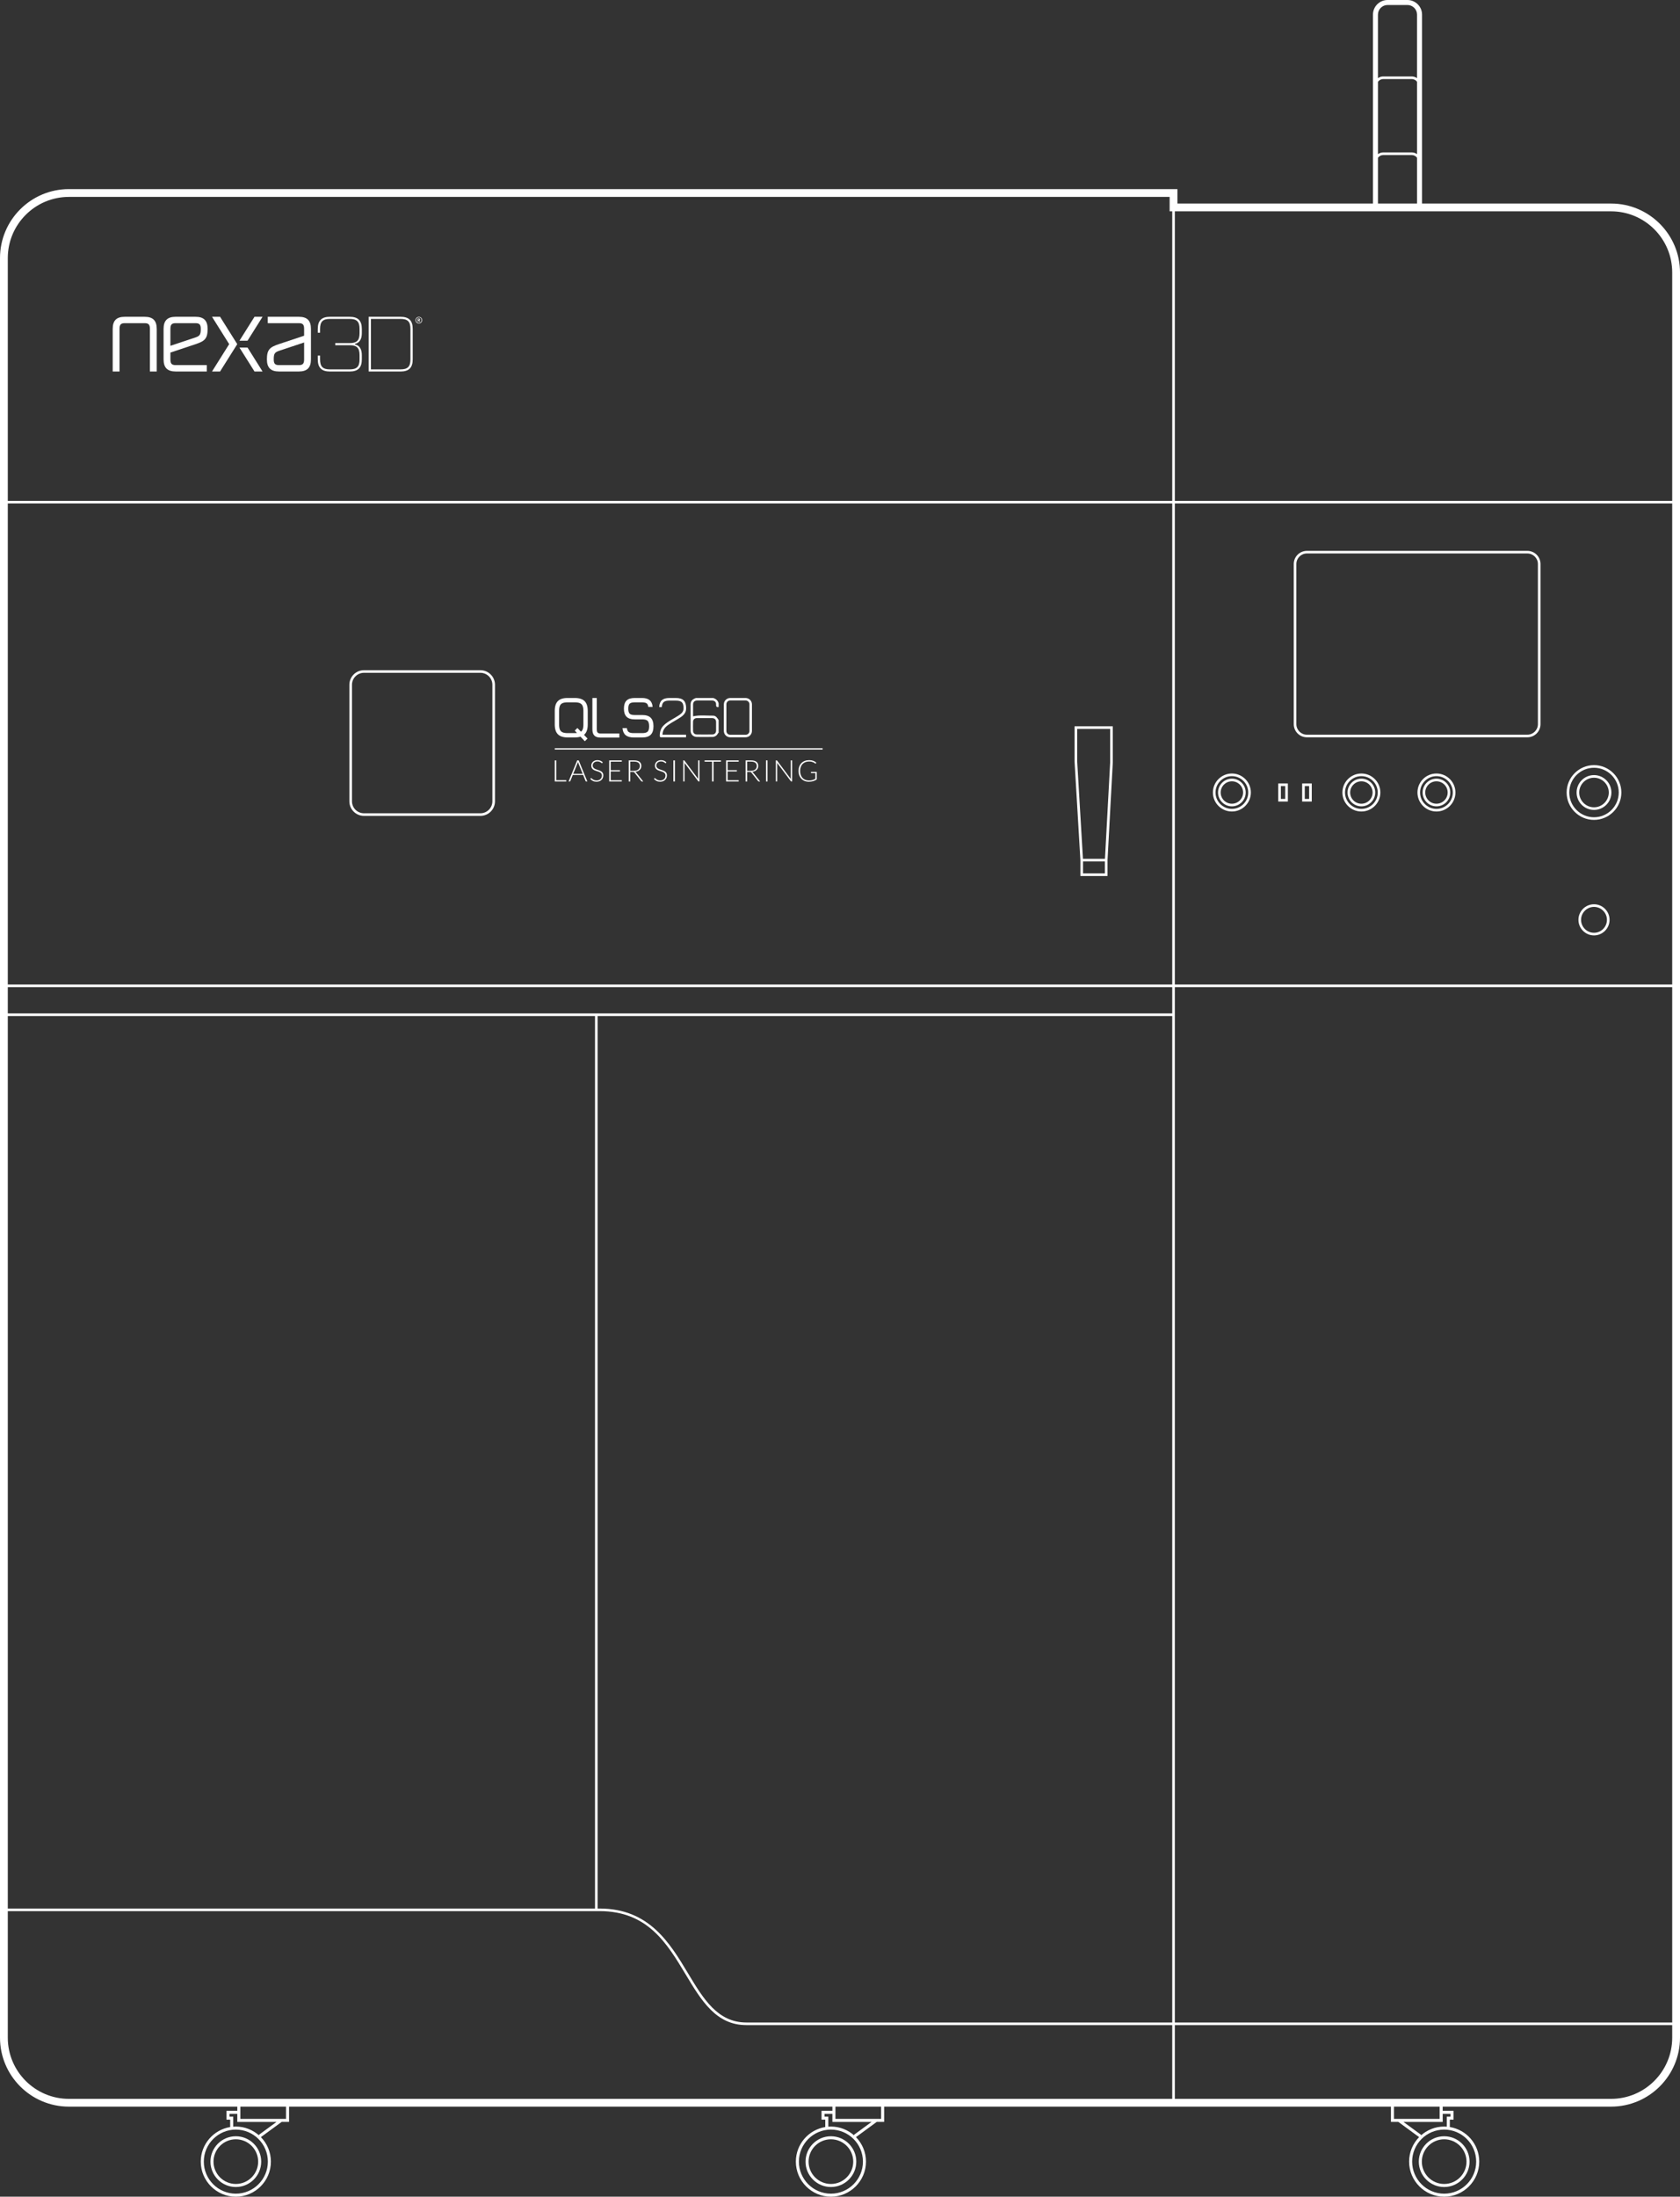 <?xml version="1.0" encoding="UTF-8"?><svg id="uuid-652b5005-8885-45f3-8e61-1182a44f85a1" xmlns="http://www.w3.org/2000/svg" viewBox="0 0 646.741 845.308"><rect x="0" y="0" width="646.741" height="845.308" fill="#333333" stroke="none"/><defs><style>.uuid-89272ce3-c8cf-4170-9787-6b29af57376c{fill:#fff;}</style></defs><path class="uuid-89272ce3-c8cf-4170-9787-6b29af57376c" d="M620.211,78.322h-72.774V5.63c0-3.104-2.526-5.63-5.63-5.63h-7.639c-3.104,0-5.629,2.525-5.629,5.63v72.692h-75.268v-5.55H26.531c-14.629,0-26.531,11.901-26.531,26.531v684.817c0,14.63,11.902,26.531,26.531,26.531h64.826v1.601h-4.184v3.406h1.443v2.844c-6.411,1.044-11.326,6.605-11.326,13.307,0,7.443,6.055,13.497,13.498,13.497s13.498-6.054,13.498-13.497c0-3.666-1.473-6.99-3.853-9.425l8.003-5.861h2.847v-5.873h209.159v1.601h-4.184v3.406h1.443v2.844c-6.411,1.044-11.326,6.605-11.326,13.307,0,7.443,6.055,13.497,13.498,13.497s13.498-6.054,13.498-13.497c0-3.666-1.473-6.99-3.853-9.425l8.003-5.861h2.847v-5.873h195.093v5.873h2.847l8.003,5.861c-2.38,2.435-3.853,5.759-3.853,9.425,0,7.443,6.055,13.497,13.498,13.497s13.498-6.054,13.498-13.497c0-6.702-4.914-12.263-11.326-13.307v-2.844h1.443v-3.406h-4.184v-1.601h64.826c14.629,0,26.531-11.901,26.531-26.531V104.853c0-14.629-11.901-26.53-26.531-26.53ZM530.464,31.473c.452-.637,1.193-1.057,2.032-1.057h10.982c.84,0,1.58.42,2.033,1.057v27.845c-.574-.413-1.273-.664-2.033-.664h-10.982c-.76,0-1.458.25-2.032.663v-27.845ZM534.167,1.926h7.639c2.042,0,3.704,1.661,3.704,3.704v24.45c-.574-.413-1.273-.664-2.033-.664h-10.982c-.76,0-1.458.25-2.032.663V5.63c0-2.043,1.661-3.704,3.704-3.704ZM530.464,60.711c.452-.637,1.193-1.057,2.032-1.057h10.982c.84,0,1.58.42,2.033,1.057v17.611h-15.047v-17.611ZM620.211,81.322c12.975,0,23.531,10.556,23.531,23.53v87.87h-191.472v-111.4h167.941ZM643.741,378.85h-191.472v-185.127h191.472v185.127ZM451.27,378.85H3v-185.127h448.27v185.127ZM451.27,379.85v10.124H3v-10.124h448.27ZM3,390.974h226.059v343.441H3v-343.441ZM230.059,390.974h221.211v387.299h-163.948c-11.092,0-16.619-9.206-22.471-18.952-7.009-11.674-14.953-24.905-34.009-24.905h-.784v-343.441ZM452.27,379.85h191.472v398.423h-191.472v-398.423ZM26.531,75.772h423.739v5.55h1v111.4H3v-93.419c0-12.976,10.556-23.531,23.531-23.531ZM3,784.121v-48.706h227.842c18.49,0,25.943,12.414,33.152,24.42,6.002,9.996,11.67,19.438,23.328,19.438h163.948v28.38H26.531c-12.975,0-23.531-10.556-23.531-23.531ZM90.787,844.138c-6.798,0-12.327-5.53-12.327-12.327s5.53-12.328,12.327-12.328,12.328,5.53,12.328,12.328-5.53,12.327-12.328,12.327ZM99.623,821.528l.224.306c-2.398-2.18-5.571-3.522-9.06-3.522-.338,0-.67.026-1.002.051v-3.873h-1.443v-1.066h3.013v3.101h15.099l-6.832,5.003ZM110.112,815.355h-17.585v-4.703h17.585v4.703ZM319.872,844.138c-6.798,0-12.328-5.53-12.328-12.327s5.53-12.328,12.328-12.328,12.328,5.53,12.328,12.328-5.53,12.327-12.328,12.327ZM328.708,821.528l.224.306c-2.398-2.18-5.571-3.522-9.06-3.522-.338,0-.67.026-1.002.051v-3.873h-1.443v-1.066h3.013v3.101h15.099l-6.832,5.003ZM339.197,815.355h-17.585v-4.703h17.585v4.703ZM568.282,831.811c0,6.797-5.53,12.327-12.328,12.327s-12.327-5.53-12.327-12.327,5.53-12.328,12.327-12.328,12.328,5.53,12.328,12.328ZM558.398,813.424v1.066h-1.443v3.873c-.332-.025-.664-.051-1.002-.051-3.489,0-6.662,1.342-9.06,3.522l.224-.306-6.832-5.003h15.099v-3.101h3.013ZM554.215,812.253v3.102h-17.585v-4.703h17.585v1.601ZM620.211,807.652h-167.941v-28.38h191.472v4.849c0,12.976-10.556,23.531-23.531,23.531Z"/><path class="uuid-89272ce3-c8cf-4170-9787-6b29af57376c" d="M140.109,313.956h44.831c3.094,0,5.611-2.518,5.611-5.611v-44.831c0-3.094-2.517-5.611-5.611-5.611h-44.831c-3.094,0-5.611,2.518-5.611,5.611v44.831c0,3.094,2.517,5.611,5.611,5.611ZM135.498,263.514c0-2.543,2.069-4.611,4.611-4.611h44.831c2.542,0,4.611,2.068,4.611,4.611v44.831c0,2.543-2.069,4.611-4.611,4.611h-44.831c-2.542,0-4.611-2.068-4.611-4.611v-44.831Z"/><path class="uuid-89272ce3-c8cf-4170-9787-6b29af57376c" d="M503.106,283.72h84.879c2.788,0,5.056-2.268,5.056-5.056v-61.632c0-2.788-2.268-5.056-5.056-5.056h-84.879c-2.788,0-5.055,2.268-5.055,5.056v61.632c0,2.788,2.268,5.056,5.055,5.056ZM499.051,217.032c0-2.236,1.819-4.056,4.055-4.056h84.879c2.236,0,4.056,1.819,4.056,4.056v61.632c0,2.236-1.819,4.056-4.056,4.056h-84.879c-2.236,0-4.055-1.819-4.055-4.056v-61.632Z"/><polygon class="uuid-89272ce3-c8cf-4170-9787-6b29af57376c" points="217.994 300.219 214.149 300.219 214.149 292.609 213.565 292.609 213.565 300.717 217.994 300.717 217.994 300.219"/><path class="uuid-89272ce3-c8cf-4170-9787-6b29af57376c" d="M222.2,292.609l-3.317,8.108h.447c.054,0,.099-.015.138-.045.038-.031.065-.067.081-.11l.951-2.355h3.982l.956,2.355c.02.047.046.084.081.112.034.029.077.043.131.043h.453l-3.317-8.108h-.585ZM220.675,297.772l1.657-4.091c.027-.069.054-.145.08-.227.027-.083.054-.17.081-.261.027.091.054.178.081.261.026.082.053.155.08.22l1.657,4.097h-3.634Z"/><path class="uuid-89272ce3-c8cf-4170-9787-6b29af57376c" d="M231.606,296.952c-.191-.152-.408-.279-.65-.38-.243-.101-.493-.193-.749-.278-.257-.084-.507-.169-.75-.254-.243-.086-.459-.192-.65-.318s-.345-.278-.462-.458c-.117-.18-.175-.407-.175-.683,0-.21.039-.41.118-.601.079-.191.193-.36.344-.505.152-.144.339-.26.564-.343.225-.085.484-.126.779-.126.296,0,.543.036.745.108.202.072.369.152.503.238.134.086.241.165.32.235s.143.106.192.106c.065,0,.115-.033.149-.098l.138-.263c-.275-.275-.58-.48-.914-.613-.335-.134-.713-.201-1.133-.201-.375,0-.709.058-1.002.175-.293.116-.538.271-.737.464-.199.192-.349.415-.453.667s-.155.514-.155.785c0,.347.059.637.175.869.117.231.271.424.462.578.191.155.408.282.651.382.243.099.492.189.749.269.256.081.506.163.749.246.243.085.46.189.652.312.191.125.345.279.462.464.117.186.175.422.175.708,0,.264-.045.511-.138.742-.092.231-.226.431-.399.599-.174.169-.387.301-.64.398-.252.098-.539.147-.86.147-.234,0-.442-.024-.626-.069-.183-.045-.346-.102-.487-.169-.142-.067-.266-.14-.373-.218-.107-.079-.199-.151-.275-.217-.077-.067-.142-.124-.196-.17-.054-.045-.097-.068-.132-.068-.061,0-.114.028-.16.086l-.16.252c.29.328.629.587,1.014.775.386.19.846.284,1.381.284.413,0,.78-.064,1.1-.192.321-.128.593-.303.814-.524s.391-.482.507-.782c.117-.3.175-.621.175-.96,0-.333-.058-.611-.175-.835-.117-.223-.271-.411-.462-.565Z"/><polygon class="uuid-89272ce3-c8cf-4170-9787-6b29af57376c" points="234.518 300.717 239.376 300.717 239.376 300.23 235.108 300.23 235.108 296.85 238.661 296.85 238.661 296.374 235.108 296.374 235.108 293.096 239.376 293.096 239.376 292.609 234.518 292.609 234.518 300.717"/><path class="uuid-89272ce3-c8cf-4170-9787-6b29af57376c" d="M244.591,296.981c.356-.038.674-.119.958-.243.282-.124.524-.283.725-.476.2-.193.353-.418.461-.673.106-.256.16-.539.16-.848,0-.699-.232-1.23-.694-1.59-.462-.361-1.161-.542-2.097-.542h-2.068v8.108h.584v-3.667h1.06c.157,0,.272.017.346.052.074.034.145.093.21.177l2.595,3.289c.041.054.085.092.128.115.044.023.097.034.158.034h.51l-2.791-3.506c-.072-.095-.154-.172-.246-.23ZM244.03,296.615h-1.409v-3.542h1.484c.722,0,1.272.14,1.65.419.379.278.568.706.568,1.283,0,.282-.052.537-.155.762-.103.226-.253.418-.45.578-.197.161-.437.284-.722.37-.284.086-.607.129-.966.129Z"/><path class="uuid-89272ce3-c8cf-4170-9787-6b29af57376c" d="M256.101,296.952c-.191-.152-.408-.279-.65-.38-.243-.101-.493-.193-.749-.278-.257-.084-.507-.169-.75-.254-.243-.086-.459-.192-.65-.318-.191-.126-.345-.278-.462-.458s-.175-.407-.175-.683c0-.21.039-.41.118-.601.079-.191.194-.36.344-.505.152-.144.339-.26.564-.343.224-.085.484-.126.779-.126.296,0,.543.036.745.108.202.072.369.152.503.238.134.086.241.165.32.235.079.07.143.106.192.106.065,0,.115-.033.149-.098l.138-.263c-.275-.275-.58-.48-.914-.613-.335-.134-.713-.201-1.133-.201-.375,0-.709.058-1.002.175-.293.116-.538.271-.737.464-.199.192-.349.415-.453.667-.103.252-.155.514-.155.785,0,.347.059.637.175.869.117.231.271.424.462.578.191.155.408.282.651.382.243.099.492.189.749.269.256.081.506.163.749.246.243.085.46.189.651.312.191.125.345.279.462.464.117.186.175.422.175.708,0,.264-.046.511-.138.742-.092.231-.225.431-.399.599-.174.169-.387.301-.64.398-.252.098-.539.147-.86.147-.234,0-.442-.024-.626-.069-.183-.045-.346-.102-.487-.169-.142-.067-.266-.14-.373-.218-.107-.079-.199-.151-.275-.217-.076-.067-.142-.124-.195-.17-.054-.045-.097-.068-.132-.068-.061,0-.114.028-.16.086l-.16.252c.29.328.629.587,1.014.775.386.19.846.284,1.38.284.413,0,.78-.064,1.1-.192.321-.128.593-.303.814-.524.221-.221.391-.482.507-.782.117-.3.175-.621.175-.96,0-.333-.058-.611-.175-.835-.117-.223-.271-.411-.462-.565Z"/><rect class="uuid-89272ce3-c8cf-4170-9787-6b29af57376c" x="259.225" y="292.609" width=".589" height="8.108"/><path class="uuid-89272ce3-c8cf-4170-9787-6b29af57376c" d="M268.754,299.411c0,.106.005.217.017.332l-5.248-7.024c-.034-.046-.067-.075-.097-.089-.031-.013-.073-.021-.126-.021h-.286v8.108h.51v-6.824c0-.103-.006-.212-.018-.327l5.272,7.036c.054.077.124.115.212.115h.281v-8.108h-.516v6.802Z"/><polygon class="uuid-89272ce3-c8cf-4170-9787-6b29af57376c" points="271.247 293.108 274.111 293.108 274.111 300.717 274.696 300.717 274.696 293.108 277.544 293.108 277.544 292.609 271.247 292.609 271.247 293.108"/><polygon class="uuid-89272ce3-c8cf-4170-9787-6b29af57376c" points="279.521 300.717 284.379 300.717 284.379 300.23 280.111 300.23 280.111 296.85 283.664 296.85 283.664 296.374 280.111 296.374 280.111 293.096 284.379 293.096 284.379 292.609 279.521 292.609 279.521 300.717"/><path class="uuid-89272ce3-c8cf-4170-9787-6b29af57376c" d="M289.593,296.981c.356-.038.674-.119.958-.243.282-.124.524-.283.725-.476.2-.193.354-.418.461-.673.106-.256.16-.539.16-.848,0-.699-.232-1.23-.694-1.59-.462-.361-1.161-.542-2.097-.542h-2.068v8.108h.584v-3.667h1.06c.157,0,.272.017.346.052.074.034.145.093.21.177l2.595,3.289c.041.054.085.092.128.115.045.023.097.034.158.034h.51l-2.791-3.506c-.072-.095-.154-.172-.246-.23ZM289.031,296.615h-1.409v-3.542h1.484c.722,0,1.272.14,1.65.419.378.278.568.706.568,1.283,0,.282-.052.537-.155.762-.103.226-.253.418-.45.578-.196.161-.437.284-.722.37-.284.086-.607.129-.966.129Z"/><rect class="uuid-89272ce3-c8cf-4170-9787-6b29af57376c" x="294.882" y="292.609" width=".59" height="8.108"/><path class="uuid-89272ce3-c8cf-4170-9787-6b29af57376c" d="M304.411,299.411c0,.106.005.217.017.332l-5.248-7.024c-.034-.046-.067-.075-.097-.089-.031-.013-.073-.021-.126-.021h-.286v8.108h.51v-6.824c0-.103-.006-.212-.018-.327l5.272,7.036c.054.077.124.115.212.115h.281v-8.108h-.516v6.802Z"/><path class="uuid-89272ce3-c8cf-4170-9787-6b29af57376c" d="M312.18,297.36c0,.034.014.065.043.092.029.026.064.039.105.039h1.559v2.184c-.18.102-.359.195-.537.277-.177.083-.364.152-.561.21-.197.057-.409.099-.638.128-.23.029-.484.043-.762.043-.5,0-.959-.084-1.372-.252-.415-.169-.77-.409-1.066-.725s-.526-.7-.691-1.155c-.164-.454-.246-.968-.246-1.541,0-.561.081-1.068.243-1.518.162-.451.394-.834.694-1.147s.662-.553,1.086-.722c.424-.168.9-.252,1.427-.252.397,0,.735.036,1.013.11.279.072.511.154.697.246.185.092.332.18.441.264.11.084.192.138.249.16.031.015.063.023.098.023.061,0,.109-.029.143-.086l.155-.252c-.18-.156-.367-.295-.561-.416-.195-.12-.405-.221-.631-.303-.225-.083-.468-.145-.73-.186-.262-.043-.548-.063-.857-.063-.623,0-1.185.098-1.688.295-.501.196-.928.476-1.28.836-.352.361-.623.796-.814,1.306-.191.511-.286,1.079-.286,1.705s.095,1.195.286,1.707c.191.512.459.948.806,1.309.345.361.76.64,1.243.837.483.198,1.018.296,1.602.296.34,0,.654-.021.94-.061.286-.039.553-.097.801-.172s.482-.167.699-.278c.218-.111.428-.237.631-.377v-2.882h-2.241v.321Z"/><path class="uuid-89272ce3-c8cf-4170-9787-6b29af57376c" d="M268.209,283.585c2.028.033,4.058.024,6.087-.003.843-.011,1.503-.422,1.963-1.134.108-.168.129-.415.389-.456v-4.888c-.517-.827-1.055-1.728-2.159-1.715-2.555.03-5.127-.315-7.686.258,0-1.508-.011-3.03.004-4.552.01-.946.571-1.515,1.544-1.526,1.928-.022,3.857-.021,5.785,0,.954.01,1.58.588,1.53,1.53-.042.795.189,1.109.982.959v-1.419c-.304-1.064-1.024-1.715-2.061-2.05h-6.659c-1.174.391-2.067,1.04-2.071,2.408-.012,3.407-.017,6.814.003,10.22.008,1.334,1.005,2.345,2.35,2.367ZM266.803,277.726c.024-.864.595-1.39,1.478-1.405,1.002-.018,2.005-.004,3.007-.004.923-0,1.847-.006,2.77.002,1.033.009,1.593.519,1.615,1.518.025,1.101.025,2.204,0,3.305-.021.916-.563,1.477-1.49,1.49-1.978.027-3.957.028-5.935-.001-.888-.013-1.422-.558-1.446-1.442-.031-1.154-.032-2.309 0-3.463Z"/><path class="uuid-89272ce3-c8cf-4170-9787-6b29af57376c" d="M415.914,330.986v6.107h10.444v-6.11l2.022-37.52v-13.981h-14.711l.001,13.562,2.245,37.942ZM425.347,336.083h-8.422v-4.604h8.422v4.604ZM414.678,280.493h12.69l.001,12.943-1.995,37.032h-8.478l-2.217-37.454v-12.521Z"/><rect class="uuid-89272ce3-c8cf-4170-9787-6b29af57376c" x="213.565" y="287.914" width="103.118" height=".505"/><path class="uuid-89272ce3-c8cf-4170-9787-6b29af57376c" d="M46.014,126.58c0-1.608.438-2.222,2.046-2.222h7.601c1.608,0,2.046.614,2.046,2.222v16.371h2.631v-16.371c0-3.216-1.462-4.678-4.678-4.678h-7.601c-3.216,0-4.678,1.462-4.678,4.678v16.371h2.631v-16.371Z"/><path class="uuid-89272ce3-c8cf-4170-9787-6b29af57376c" d="M107.427,132.398c-3.508,1.169-4.678,2.075-4.678,5.876,0,3.216,1.462,4.678,4.678,4.678h7.601c3.216,0,4.678-1.462,4.678-4.678v-11.694c0-3.216-1.462-4.678-4.678-4.678h-11.953v2.456h11.953c1.608,0,2.046.614,2.046,2.222v2.602l-9.648,3.216ZM117.075,138.274c0,1.608-.439,2.222-2.046,2.222h-7.601c-1.608,0-2.046-.614-2.046-2.222,0-2.046.292-2.689,2.046-3.274l9.648-3.216v6.49Z"/><path class="uuid-89272ce3-c8cf-4170-9787-6b29af57376c" d="M67.648,142.951h11.953v-2.456h-11.953c-1.608,0-2.046-.614-2.046-2.222v-2.602l9.648-3.216c3.508-1.169,4.678-2.076,4.678-5.876,0-3.216-1.462-4.678-4.678-4.678h-7.601c-3.216,0-4.678,1.462-4.678,4.678v11.694c0,3.216,1.462,4.678,4.678,4.678ZM65.601,126.58c0-1.608.439-2.222,2.046-2.222h7.601c1.608,0,2.046.614,2.046,2.222,0,2.046-.292,2.689-2.046,3.274l-9.648,3.217v-6.49Z"/><polygon class="uuid-89272ce3-c8cf-4170-9787-6b29af57376c" points="84.718 142.951 89.491 135.363 91.337 132.427 89.899 130.14 84.718 121.903 81.619 121.903 88.226 132.427 81.619 142.951 84.718 142.951"/><polygon class="uuid-89272ce3-c8cf-4170-9787-6b29af57376c" points="101.071 121.903 97.972 121.903 93.199 129.491 92.18 131.112 95.289 131.112 101.071 121.903"/><polygon class="uuid-89272ce3-c8cf-4170-9787-6b29af57376c" points="92.18 133.742 92.791 134.714 97.972 142.952 101.071 142.952 95.29 133.742 92.18 133.742"/><path class="uuid-89272ce3-c8cf-4170-9787-6b29af57376c" d="M127.016,142.96h7.597c3.217,0,4.68-1.462,4.68-4.68v-1.608c0-3.949-2.632-4.095-2.632-4.095v-.292s2.632-.146,2.632-4.095v-1.608c0-3.217-1.462-4.679-4.68-4.679h-7.597c-3.217,0-4.679,1.462-4.679,4.679v1.462h.877v-1.462c0-2.778,1.023-3.86,3.801-3.86h7.597c2.779,0,3.802,1.082,3.802,3.86v1.608c0,2.779-1.023,3.832-3.802,3.832h-5.557v.819h5.557c2.779,0,3.802,1.053,3.802,3.831v1.608c0,2.779-1.023,3.86-3.802,3.86h-7.597c-2.778,0-3.801-1.081-3.801-3.86v-1.462h-.877v1.462c0,3.217,1.462,4.68,4.679,4.68Z"/><path class="uuid-89272ce3-c8cf-4170-9787-6b29af57376c" d="M158.88,138.28v-11.699c0-3.217-1.462-4.679-4.679-4.679h-12.276v21.057h12.276c3.217,0,4.679-1.462,4.679-4.68ZM142.802,122.721h11.399c2.779,0,3.802,1.082,3.802,3.86v11.699c0,2.779-1.023,3.86-3.802,3.86h-11.399v-19.419Z"/><path class="uuid-89272ce3-c8cf-4170-9787-6b29af57376c" d="M161.083,123.337h.133l.306.49h.288l-.335-.536c.149-.046.259-.15.259-.34v-.006c0-.26-.191-.38-.485-.38h-.444v1.263h.277v-.49ZM161.083,122.777h.162c.138,0,.219.046.219.179v.006c0,.122-.075.185-.219.185h-.162v-.369Z"/><path class="uuid-89272ce3-c8cf-4170-9787-6b29af57376c" d="M161.245,124.485c.714,0,1.28-.554,1.28-1.275,0-.71-.554-1.275-1.28-1.275-.716,0-1.281.571-1.281,1.28,0,.721.571,1.269,1.281,1.269ZM161.245,122.143c.611,0,1.049.438,1.049,1.067s-.455,1.067-1.049,1.067c-.59,0-1.05-.426-1.05-1.061,0-.629.439-1.073,1.05-1.073Z"/><path class="uuid-89272ce3-c8cf-4170-9787-6b29af57376c" d="M240.92,282.956c.701.551,1.708.827,3.023.827h3.283c1.472,0,2.566-.346,3.275-1.047.709-.7,1.063-1.787,1.063-3.259s-.354-2.574-1.063-3.283c-.701-.7-1.787-1.047-3.259-1.047h-2.921c-.945,0-1.582-.173-1.929-.527-.346-.354-.519-.992-.519-1.921s.165-1.566.504-1.905c.339-.339.976-.519,1.921-.519h2.873c.771,0,1.33.118,1.692.338.362.228.591.638.677,1.22.008.071.016.134.032.189h1.645c.008-.071.008-.15,0-.236-.134-1.086-.535-1.889-1.204-2.409-.669-.519-1.614-.787-2.842-.787h-2.873c-1.409,0-2.44.331-3.109 1s-1,1.7-1,3.102.338,2.433,1.008,3.109c.669.677,1.708,1.016,3.117,1.016h2.92c1,0,1.692.189,2.078.575.386.386.575,1.078.575,2.094s-.189,1.685-.567,2.055c-.378.378-1.071.567-2.094.567h-3.275c-.858,0-1.488-.126-1.873-.386-.394-.252-.63-.716-.724-1.385-.008-.055-.016-.102-.032-.149h-1.661c-.008.063-.008.134,0,.205.134,1.165.559,2.015,1.26,2.566Z"/><path class="uuid-89272ce3-c8cf-4170-9787-6b29af57376c" d="M218.548,283.774h2.731c.842,0,1.575-.102,2.196-.299l1.574,1.661c.032.032.071.063.102.087l1.023-1.023c-.016-.016-.032-.04-.047-.055l-1.307-1.377c.079-.063.157-.134.236-.205.803-.811,1.204-2.062,1.204-3.771v-5.211c0-1.716-.402-2.976-1.204-3.779-.803-.803-2.062-1.212-3.771-1.212h-2.747c-1.7-.016-2.952.378-3.763,1.181-.811.795-1.212,2.062-1.212,3.786v5.235c0,1.708.401,2.967,1.212,3.771.811.811,2.062,1.212,3.771,1.212ZM215.234,273.557c0-.835.102-1.496.315-1.976.205-.48.551-.827,1.031-1.023s1.133-.299,1.96-.291h2.747c.827,0,1.48.102,1.96.315.48.205.826.551,1.031,1.039.205.48.307,1.133.307,1.968v5.211c0,.835-.102,1.496-.307,1.976-.142.331-.354.59-.622.787l-1.181-1.228c-.079-.071-.158-.126-.228-.173l-.968.968c.039.063.079.126.142.189l.701.74c-.26.023-.535.047-.835.047h-2.739c-.835,0-1.496-.102-1.976-.307-.48-.205-.827-.551-1.031-1.031-.205-.48-.307-1.142-.307-1.976v-5.235Z"/><path class="uuid-89272ce3-c8cf-4170-9787-6b29af57376c" d="M231.229,283.83h7.195v-1.315h.008v-.26h-7.195c-1.252,0-1.496-.575-1.496-1.63v-12.036h-1.692v12.036c0,2.22.984,3.204,3.18,3.204Z"/><path class="uuid-89272ce3-c8cf-4170-9787-6b29af57376c" d="M254.782,271.982c.063-.874.315-1.496.756-1.85.441-.362,1.149-.535,2.133-.535h2.558c1.094,0,1.85.221,2.275.653s.638,1.189.638,2.267c0,.59-.134,1.086-.409,1.488-.276.401-.677.779-1.204,1.126-.527.354-1.165.748-1.921,1.181-.976.559-1.826,1.071-2.535,1.551-.709.472-1.291.96-1.748,1.456s-.787,1.055-1.008,1.677-.331,1.362-.331,2.22c0,.331.173.504.527.504h9.596v-1.008h-9.084c.063-.89.283-1.629.653-2.204.37-.575.913-1.118,1.637-1.614.724-.496,1.653-1.071,2.795-1.724.756-.433,1.44-.85,2.047-1.267.606-.417,1.094-.89,1.448-1.425.362-.535.535-1.189.535-1.968,0-1.362-.315-2.354-.937-2.983-.614-.622-1.606-.937-2.968-.937h-2.558c-1.267,0-2.212.268-2.842.811-.63.543-.976,1.393-1.055,2.558v.118h.984c.008-.032.016-.063.016-.095Z"/><path class="uuid-89272ce3-c8cf-4170-9787-6b29af57376c" d="M281.113,283.719h5.904c1.354,0,2.456-1.102,2.456-2.456v-10.217c0-1.354-1.102-2.456-2.456-2.456h-5.904c-1.354,0-2.456,1.102-2.456,2.456v10.217c0,1.354,1.102,2.456,2.456,2.456ZM279.633,270.991c0-.795.645-1.441,1.441-1.441h5.99c.795.008,1.441.654,1.441,1.448v10.304c0,.795-.645,1.441-1.441,1.441h-5.99c-.795,0-1.441-.645-1.441-1.441v-10.312Z"/><path class="uuid-89272ce3-c8cf-4170-9787-6b29af57376c" d="M495.782,301.485h-3.703v6.958h3.703v-6.958ZM494.772,307.433h-1.683v-4.938h1.683v4.938Z"/><path class="uuid-89272ce3-c8cf-4170-9787-6b29af57376c" d="M501.281,308.443h3.704v-6.958h-3.704v6.958ZM502.291,302.495h1.684v4.938h-1.684v-4.938Z"/><path class="uuid-89272ce3-c8cf-4170-9787-6b29af57376c" d="M552.981,299.638c-2.937,0-5.326,2.389-5.326,5.326s2.389,5.326,5.326,5.326,5.326-2.389,5.326-5.326-2.389-5.326-5.326-5.326ZM552.981,309.28c-2.38,0-4.316-1.937-4.316-4.316s1.936-4.315,4.316-4.315,4.316,1.936,4.316,4.315-1.936,4.316-4.316,4.316Z"/><path class="uuid-89272ce3-c8cf-4170-9787-6b29af57376c" d="M552.981,297.655c-4.03,0-7.309,3.279-7.309,7.309s3.279,7.309,7.309,7.309,7.309-3.279,7.309-7.309-3.279-7.309-7.309-7.309ZM552.981,311.263c-3.473,0-6.299-2.826-6.299-6.299s2.826-6.299,6.299-6.299,6.299,2.826,6.299,6.299-2.826,6.299-6.299,6.299Z"/><path class="uuid-89272ce3-c8cf-4170-9787-6b29af57376c" d="M613.635,315.498c5.808,0,10.534-4.726,10.534-10.534s-4.726-10.535-10.534-10.535-10.534,4.726-10.534,10.535,4.726,10.534,10.534,10.534ZM613.635,295.439c5.252,0,9.524,4.273,9.524,9.525s-4.272,9.524-9.524,9.524-9.524-4.273-9.524-9.524,4.272-9.525,9.524-9.525Z"/><path class="uuid-89272ce3-c8cf-4170-9787-6b29af57376c" d="M613.635,311.665c3.695,0,6.701-3.007,6.701-6.701s-3.006-6.701-6.701-6.701-6.701,3.006-6.701,6.701,3.006,6.701,6.701,6.701ZM613.635,299.273c3.138,0,5.691,2.553,5.691,5.69s-2.553,5.691-5.691,5.691-5.691-2.553-5.691-5.691,2.553-5.69,5.691-5.69Z"/><path class="uuid-89272ce3-c8cf-4170-9787-6b29af57376c" d="M613.635,347.969c-3.303,0-5.989,2.687-5.989,5.989s2.687,5.988,5.989,5.988,5.989-2.686,5.989-5.988-2.686-5.989-5.989-5.989ZM613.635,358.937c-2.746,0-4.979-2.233-4.979-4.978s2.234-4.979,4.979-4.979,4.979,2.234,4.979,4.979-2.234,4.978-4.979,4.978Z"/><path class="uuid-89272ce3-c8cf-4170-9787-6b29af57376c" d="M524.085,299.638c-2.937,0-5.326,2.389-5.326,5.326s2.389,5.326,5.326,5.326,5.326-2.389,5.326-5.326-2.389-5.326-5.326-5.326ZM524.085,309.28c-2.38,0-4.316-1.937-4.316-4.316s1.936-4.315,4.316-4.315,4.316,1.936,4.316,4.315-1.936,4.316-4.316,4.316Z"/><path class="uuid-89272ce3-c8cf-4170-9787-6b29af57376c" d="M524.085,297.655c-4.03,0-7.309,3.279-7.309,7.309s3.279,7.309,7.309,7.309,7.309-3.279,7.309-7.309-3.279-7.309-7.309-7.309ZM524.085,311.263c-3.473,0-6.299-2.826-6.299-6.299s2.826-6.299,6.299-6.299,6.298,2.826,6.298,6.299-2.825,6.299-6.298,6.299Z"/><path class="uuid-89272ce3-c8cf-4170-9787-6b29af57376c" d="M474.232,310.29c2.937,0,5.326-2.389,5.326-5.326s-2.389-5.326-5.326-5.326-5.326,2.389-5.326,5.326,2.389,5.326,5.326,5.326ZM474.232,300.648c2.38,0,4.316,1.936,4.316,4.315s-1.936,4.316-4.316,4.316-4.316-1.937-4.316-4.316,1.936-4.315,4.316-4.315Z"/><path class="uuid-89272ce3-c8cf-4170-9787-6b29af57376c" d="M474.232,312.273c4.03,0,7.309-3.279,7.309-7.309s-3.279-7.309-7.309-7.309-7.309,3.279-7.309,7.309,3.279,7.309,7.309,7.309ZM474.232,298.665c3.473,0,6.299,2.826,6.299,6.299s-2.826,6.299-6.299,6.299-6.299-2.826-6.299-6.299,2.826-6.299,6.299-6.299Z"/><path class="uuid-89272ce3-c8cf-4170-9787-6b29af57376c" d="M546.188,831.811c0,5.385,4.381,9.766,9.767,9.766s9.767-4.381,9.767-9.766-4.381-9.767-9.767-9.767-9.767,4.381-9.767,9.767ZM564.551,831.811c0,4.74-3.856,8.596-8.596,8.596s-8.596-3.856-8.596-8.596,3.856-8.597,8.596-8.597,8.596,3.857,8.596,8.597Z"/><path class="uuid-89272ce3-c8cf-4170-9787-6b29af57376c" d="M90.787,822.043c-5.385,0-9.767,4.381-9.767,9.767s4.381,9.766,9.767,9.766,9.767-4.381,9.767-9.766-4.381-9.767-9.767-9.767ZM90.787,840.406c-4.74,0-8.596-3.856-8.596-8.596s3.856-8.597,8.596-8.597,8.596,3.857,8.596,8.597-3.856,8.596-8.596,8.596Z"/><path class="uuid-89272ce3-c8cf-4170-9787-6b29af57376c" d="M319.872,822.043c-5.385,0-9.767,4.381-9.767,9.767s4.381,9.766,9.767,9.766,9.767-4.381,9.767-9.766-4.381-9.767-9.767-9.767ZM319.872,840.406c-4.74,0-8.596-3.856-8.596-8.596s3.856-8.597,8.596-8.597,8.596,3.857,8.596,8.597-3.856,8.596-8.596,8.596Z"/></svg>